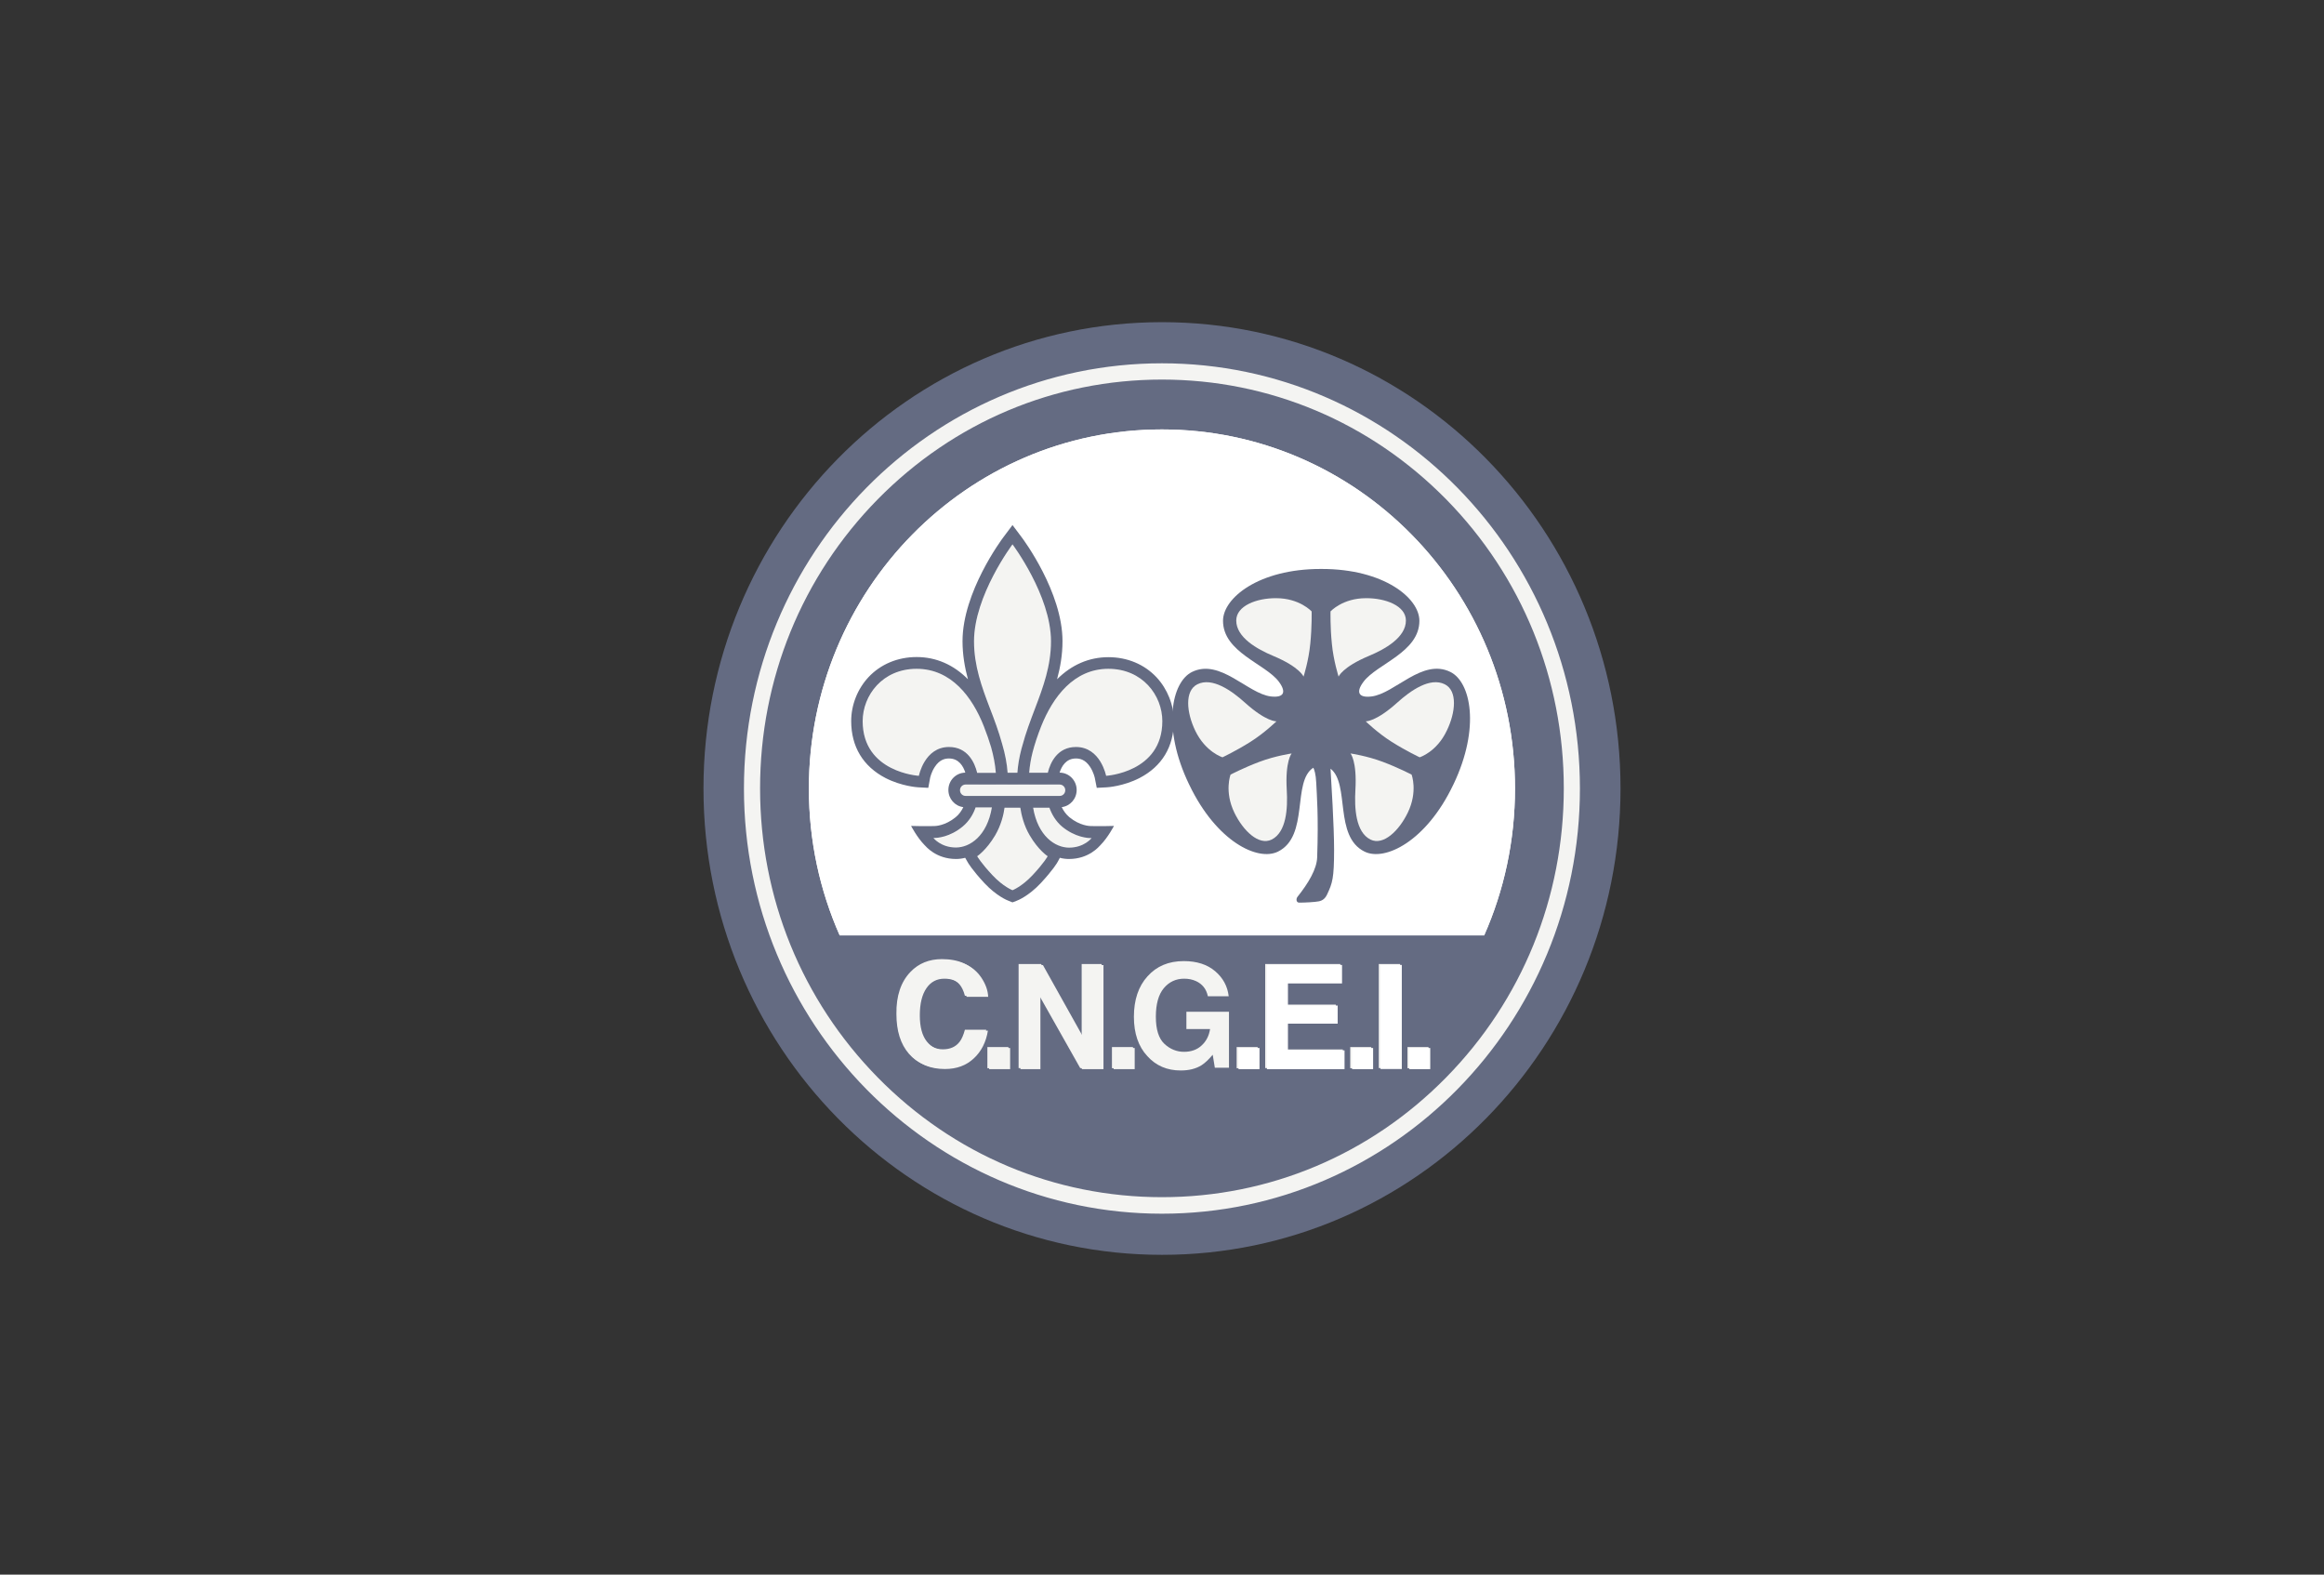 <?xml version="1.0" encoding="utf-8"?>
<!-- Generator: Adobe Illustrator 24.1.0, SVG Export Plug-In . SVG Version: 6.00 Build 0)  -->
<svg version="1.1" id="Layer_1" xmlns="http://www.w3.org/2000/svg" xmlns:xlink="http://www.w3.org/1999/xlink" x="0px" y="0px"
	 viewBox="0 0 1757.5 1190.6" style="enable-background:new 0 0 1757.5 1190.6;" xml:space="preserve">
<rect x="0" y="0" width="1757.5" height="1190.6" fill="#333333" stroke="none"/>
<style type="text/css">
	.st0{fill:#646B82;}
	.st1{fill:#F4F4F2;}
	.st2{fill:#FFFFFF;}
</style>
<g id="XMLID_42_">
	<g id="XMLID_119_">
		<path id="XMLID_41_" class="st0" d="M1225.5,596.2c0,194.7-155.2,352.6-346.7,352.6C687.2,948.8,532,790.9,532,596.2
			s155.2-352.6,346.7-352.6S1225.5,401.4,1225.5,596.2"/>
	</g>
	<g id="XMLID_115_">
		<path id="XMLID_116_" class="st1" d="M878.7,274.7c-174.6,0-316.1,143.9-316.1,321.5s141.5,321.5,316.1,321.5
			s316.1-143.9,316.1-321.5S1053.3,274.7,878.7,274.7 M878.7,287c81.2,0,157.5,32.2,214.9,90.5c57.4,58.4,89,136,89,218.6
			s-31.6,160.2-89,218.6c-57.4,58.4-133.7,90.5-214.9,90.5s-157.5-32.1-214.9-90.5s-89-136-89-218.6s31.6-160.2,89-218.6
			C721.2,319.2,797.5,287,878.7,287"/>
	</g>
	<g id="XMLID_113_">
		<path id="XMLID_38_" class="st2" d="M1122.4,707.2c15-33.9,23.3-71.5,23.3-111c0-150-119.5-271.5-267-271.5s-267,121.6-267,271.5
			c0,39.6,8.3,77.1,23.3,111H1122.4z"/>
	</g>
	<g id="XMLID_109_">
		<path id="XMLID_110_" class="st2" d="M878.7,324.7c-147.5,0-267,121.6-267,271.5c0,39.6,8.3,77.2,23.3,111.1h487.4
			c15-33.9,23.3-71.5,23.3-111.1C1145.7,446.2,1026.2,324.7,878.7,324.7 M878.7,337c68.1,0,132.1,27,180.2,75.9s74.6,114,74.6,183.2
			c0,34.2-6.4,67.4-19.1,98.7H643c-12.7-31.3-19.1-64.4-19.1-98.7c0-69.2,26.5-134.3,74.6-183.2C746.7,364,810.7,337,878.7,337"/>
	</g>
	<g id="XMLID_107_">
		<path id="XMLID_35_" class="st1" d="M838.2,505.7c-26.2,0-42.1,21.3-50.8,43.4c-6.4,16.1-9.5,29-9.5,41.4l0.5,2.7h-8.7l-0.3-2.7
			c0-19.8,7.1-38.3,13.5-55c6.1-16,12-32,12-50.6c0-34.6-29.1-73.2-29.1-73.2s-29.1,38.7-29.1,73.2c0,18.6,5.9,34.7,12,50.6
			c6.4,16.7,13.5,36,13.5,55l-0.3,2.7h-8.7l0.5-2.7c0-12.4-3.1-25.3-9.5-41.4c-8.7-22-24.6-43.4-50.8-43.4
			c-25.8,0-40.8,20.1-40.8,39.6c0,38.8,42.5,41.3,42.5,41.3s4.2-21.8,22.8-21.8s22.2,20.8,22.2,25.7c0,0,0,1.1,0,2.7h-9.8
			c-2.3,0-4.2,1.9-4.2,4.3c0,2.4,1.9,4.3,4.2,4.3h9.7c-0.5,6.2-3.6,16.5-11.7,23.2c-11.3,9.4-22.2,8.7-22.2,8.7s5.6,7.1,17,7.1
			s25.6-10.1,27.9-35.4l0.7-3.6h9.2l-0.4,3.1c0,0-0.1,13.9-7.7,26.6c-6.6,11.3-13.6,15.8-13.6,15.8s2.7,4.9,11.7,14.5
			c8,8.5,15,11.2,15,11.2s7-2.7,15-11.2c9-9.6,11.7-14.5,11.7-14.5s-6.9-4.5-13.6-15.8c-7.5-12.7-7.7-26.6-7.7-26.6l-0.4-3.1h9.2
			l0.7,3.6c2.3,25.3,16.5,35.4,27.9,35.4s17-7.1,17-7.1s-10.9,0.7-22.2-8.7c-8.1-6.7-11.2-17-11.7-23.2h9.8c2.3,0,4.2-1.9,4.2-4.3
			c0-2.4-1.9-4.3-4.2-4.3h-9.8c0-1.5,0-2.7,0-2.7c0-4.8,3.6-25.7,22.2-25.7c18.6,0,22.8,21.8,22.8,21.8s42.5-2.5,42.5-41.3
			C879,525.8,864,505.7,838.2,505.7"/>
	</g>
	<g id="XMLID_97_">
		<path id="XMLID_98_" class="st0" d="M836.5,586.6c0,0-4.2-21.8-22.8-21.8c-13.9,0-19.4,11.6-21.3,19.5h-14.1
			c0.4-5.3,1.3-10.5,2.6-15.6c1.6-6.1,3.7-12.5,6.5-19.6c8.8-22,24.6-43.4,50.8-43.4c25.8,0,40.8,20.1,40.8,39.6
			C879,584.1,836.5,586.6,836.5,586.6 M805.6,597.5c0,2.4-1.9,4.3-4.2,4.3h-1h-8.7H780h-9.2h-10h-9.2h-11.7h-8.7h-1
			c-2.3,0-4.2-1.9-4.2-4.3c0-2.4,1.9-4.3,4.2-4.3h1.1h8.7h13h8.9h7.6h8.9h13.1h8.7h1.1C803.7,593.2,805.6,595.1,805.6,597.5
			 M825,633.7c0.3,0,0.5,0,0.5,0s-5.6,7.2-17,7.2c-10.5,0-23.6-8.7-27.2-30.2h12.3c1.8,5,4.8,10.3,9.7,14.4
			C813.2,633.2,822.7,633.7,825,633.7 M780.7,661.9c-8,8.5-15,11.2-15,11.2s-7-2.7-15-11.2c-9-9.6-11.7-14.5-11.7-14.5
			s6.9-4.5,13.6-15.8c4.5-7.7,6.4-15.7,7.1-20.9h11.9c0.8,5.2,2.6,13.3,7.1,20.9c6.6,11.3,13.6,15.8,13.6,15.8
			S789.7,652.3,780.7,661.9 M722.9,640.8c-11.4,0-17-7.2-17-7.2s0.2,0,0.5,0c2.3,0,11.8-0.5,21.7-8.7c4.9-4.1,8-9.4,9.7-14.4h12.3
			C746.5,632.1,733.5,640.8,722.9,640.8 M717.7,564.8c-18.6,0-22.8,21.8-22.8,21.8s-42.5-2.5-42.5-41.3c0-19.5,15-39.6,40.8-39.6
			c26.2,0,42.1,21.3,50.8,43.4c2.2,5.6,4,10.8,5.5,15.8c1.8,6.4,3.1,12.9,3.6,19.5H739C737.1,576.4,731.6,564.8,717.7,564.8
			 M765.7,411.6c0,0,29.1,38.7,29.1,73.3c0,18.6-5.9,34.6-12,50.6c-3.4,9-7.1,18.6-9.7,28.5c-0.1,0.2-0.1,0.5-0.2,0.7
			c-0.1,0.5-0.2,0.9-0.4,1.4c-1.7,6.5-2.7,12.4-3.1,18.2H762c-0.5-6.8-1.8-13.9-4.1-21.7c-2.6-9.5-6-18.6-9.3-27.1
			c-6.1-16-12-32-12-50.6C736.6,450.3,765.7,411.6,765.7,411.6 M874.6,512.1c-9.2-9.8-22.1-15.2-36.4-15.2
			c-14.7,0-27.9,5.8-38.8,16.7c2.4-8.9,4.1-18.4,4.1-28.8c0-37.1-29.6-76.9-30.9-78.6l-6.9-9.2l-6.9,9.2
			c-1.3,1.7-30.9,41.5-30.9,78.6c0,10.3,1.7,19.9,4.1,28.8c-10.9-11-24.1-16.8-38.8-16.8c-14.3,0-27.2,5.4-36.4,15.2
			c-8.3,8.9-13.1,21-13.1,33.2c0,19.4,9,34.3,26,43.1c12.1,6.2,24.2,7,24.7,7l7.6,0.4l1.4-7.6c0,0,0.9-4.3,3.5-8.2
			c3.7-5.7,7.9-6.4,10.8-6.4c7.4,0,10.8,5.9,12.3,10.7c-7.1,0.1-12.8,5.9-12.8,13.1c0,6.7,4.9,12.2,11.3,13
			c-1.3,2.7-3.2,5.5-5.8,7.6c-7.9,6.5-15.4,6.7-16.2,6.7c-7.1,0.2-17.5-0.1-17.5-0.1s4.5,8.7,10.2,14.5c1,1,8.7,10.5,23.8,10.5
			c2.3,0,4.6-0.3,6.9-0.9l1.6,2.8c0.5,1,3.7,6.4,13,16.4c9.1,9.7,17.3,13,18.2,13.3l3,1.2l3.1-1.2c0.9-0.3,9.1-3.6,18.2-13.3
			c9.3-10,12.5-15.4,13-16.4l1.5-2.8c2.3,0.6,4.6,0.9,6.9,0.9c15.1,0,22.8-9.5,23.8-10.5c5.7-5.8,10.2-14.5,10.2-14.5
			s-10.4,0.3-17.5,0.1c-0.8,0-8.3-0.2-16.2-6.7c-2.6-2.2-4.5-4.9-5.8-7.6c6.4-0.8,11.3-6.3,11.3-13c0-7.2-5.8-13.1-12.9-13.1
			c1.5-4.8,4.9-10.7,12.3-10.7c2.9,0,7.1,0.7,10.8,6.4c2.6,4,3.5,8.2,3.5,8.2l1.5,7.6l7.6-0.4c0.5,0,12.6-0.8,24.7-7
			c17-8.8,26-23.7,26-43.1C887.7,533.1,882.9,521,874.6,512.1"/>
	</g>
	<g id="XMLID_95_">
		<path id="XMLID_26_" class="st0" d="M1096.9,508.1c-21.3-10.6-42.1,16.4-59.7,18.5c-9.6,1.2-12.2-3-6-11.2
			c10.2-13.5,42.2-22.2,42.2-46c0-17.3-27.1-39.2-73.8-39.2l0,0h-0.9l0,0c-46.7,0-73.8,21.9-73.8,39.2c0,23.8,32.1,32.5,42.2,46
			c6.1,8.2,3.6,12.3-6,11.2c-17.6-2.1-38.4-29-59.7-18.5c-15.3,7.6-22.8,42-2.3,84.7l0.4,0.8c20.5,42.7,51.7,57.9,67,50.3
			c23.8-11.8,10.4-53,26.7-63.4c0.7,1.3,1.9,4.7,2.2,11.4c0.4,9.3,1.8,24.3,0.7,56.4c-0.3,8.8-6.6,19.4-14.8,29.7
			c-1.4,1.7-1,4.5,1.2,4.5c4.4,0,12-0.4,14.9-1s4.9-2.2,6.4-5.6c3.8-8.2,5.1-11.8,5.1-33.4c0-18.1-2.1-50.9-2.7-61.3
			c14.8,11.5,2.4,51.2,25.7,62.7c15.3,7.6,46.6-7.6,67-50.3l0.4-0.8C1119.6,550.1,1112.2,515.7,1096.9,508.1"/>
	</g>
	<g id="XMLID_93_">
		<path id="XMLID_25_" class="st1" d="M934.9,469.2c0,12.7,15.6,21.6,28.1,26.8c20,8.4,22.8,15.6,22.8,15.6s3.9-12.1,5.1-25
			c1.3-12.9,1-24.3,1-24.3s-9.1-10-26.8-10C950.2,452.2,934.9,458.1,934.9,469.2"/>
	</g>
	<g id="XMLID_91_">
		<path id="XMLID_24_" class="st1" d="M1063.2,469.2c0,12.7-15.6,21.6-28.1,26.8c-20,8.4-22.8,15.6-22.8,15.6s-3.9-12.1-5.1-25
			c-1.3-12.9-1-24.3-1-24.3s9.1-10,26.8-10C1047.9,452.2,1063.2,458.1,1063.2,469.2"/>
	</g>
	<g id="XMLID_89_">
		<path id="XMLID_23_" class="st1" d="M961.7,634.8c11.2-5.6,12.2-23.7,11.4-37.4c-1.3-22,3.7-27.7,3.7-27.7s-12.4,1.8-24.3,6.3
			c-12,4.5-21.9,9.7-21.9,9.7s-4.9,12.7,2.9,28.8C940.1,628.1,951.9,639.6,961.7,634.8"/>
	</g>
	<g id="XMLID_87_">
		<path id="XMLID_22_" class="st1" d="M905.5,517.4c11.2-5.6,25.9,4.8,36,13.9c16.2,14.6,23.8,14.1,23.8,14.1s-9,8.8-19.8,15.6
			s-21,11.6-21,11.6s-12.8-3.9-20.6-20.1C897.3,538.8,895.7,522.3,905.5,517.4"/>
	</g>
	<g id="XMLID_85_">
		<path id="XMLID_21_" class="st1" d="M1036.4,634.8c-11.2-5.6-12.2-23.7-11.4-37.4c1.3-22-3.7-27.7-3.7-27.7s12.4,1.8,24.3,6.3
			c12,4.5,21.9,9.7,21.9,9.7s4.9,12.7-2.9,28.8C1058,628.1,1046.2,639.6,1036.4,634.8"/>
	</g>
	<g id="XMLID_83_">
		<path id="XMLID_20_" class="st1" d="M1092.6,517.4c-11.2-5.6-25.9,4.8-36,13.9c-16.2,14.6-23.8,14.1-23.8,14.1s9,8.8,19.8,15.6
			s21,11.6,21,11.6s12.8-3.9,20.5-20.1C1100.8,538.8,1102.4,522.3,1092.6,517.4"/>
	</g>
	<g id="XMLID_81_">
		<path id="XMLID_19_" class="st1" d="M688.5,734.9c6.2-6.5,14.2-9.7,23.8-9.7c12.9,0,22.3,4.3,28.3,13c3.3,4.9,5.1,9.8,5.3,14.7
			h-16.2c-1-3.8-2.4-6.6-4-8.5c-2.9-3.4-7.1-5.1-12.8-5.1c-5.8,0-10.3,2.4-13.6,7.2s-5,11.7-5,20.5s1.8,15.4,5.3,19.8
			c3.5,4.4,8,6.6,13.4,6.6c5.6,0,9.8-1.9,12.7-5.7c1.6-2,2.9-5.1,4-9.1h16.1c-1.4,8.6-4.9,15.6-10.6,20.9c-5.7,5.4-13,8.1-21.9,8.1
			c-11,0-19.7-3.6-26-10.9c-6.3-7.3-9.4-17.3-9.4-30C677.7,753,681.3,742.4,688.5,734.9"/>
	</g>
	<g id="XMLID_79_">
		<rect id="XMLID_18_" x="746.7" y="791.7" class="st1" width="15.9" height="16"/>
	</g>
	<g id="XMLID_77_">
		<polygon id="XMLID_17_" class="st1" points="770.3,728.9 787.3,728.9 818,783.8 818,728.9 833.1,728.9 833.1,807.6 816.9,807.6 
			785.4,751.8 785.4,807.6 770.3,807.6 		"/>
	</g>
	<g id="XMLID_75_">
		<rect id="XMLID_16_" x="840.9" y="791.7" class="st1" width="15.9" height="16"/>
	</g>
	<g id="XMLID_72_">
		<g id="XMLID_73_">
			<path id="XMLID_15_" class="st1" d="M913.4,753.1c-1.2-5.4-4.2-9.1-9-11.3c-2.7-1.2-5.6-1.8-8.9-1.8c-6.2,0-11.4,2.4-15.4,7.2
				s-6,12-6,21.6c0,9.7,2.2,16.5,6.5,20.5s9.3,6,14.8,6c5.4,0,9.9-1.6,13.3-4.8c3.5-3.2,5.6-7.3,6.4-12.4h-17.9V765h32.2v42.3h-10.7
				l-1.6-9.8c-3.1,3.7-5.9,6.3-8.4,7.9c-4.3,2.7-9.5,4-15.8,4c-10.3,0-18.7-3.6-25.2-10.8c-6.8-7.3-10.2-17.2-10.2-29.8
				c0-12.7,3.4-23,10.3-30.6c6.9-7.7,16-11.5,27.4-11.5c9.8,0,17.7,2.5,23.7,7.6s9.4,11.4,10.3,19h-15.8V753.1z"/>
		</g>
	</g>
	<g id="XMLID_70_">
		<rect id="XMLID_14_" x="935.2" y="791.7" class="st1" width="15.9" height="16"/>
	</g>
	<g id="XMLID_68_">
		<polygon id="XMLID_13_" class="st1" points="1013.6,742.8 972.6,742.8 972.6,759.6 1010.2,759.6 1010.2,773.2 972.6,773.2 
			972.6,793.5 1015.5,793.5 1015.5,807.6 956.8,807.6 956.8,728.9 1013.6,728.9 		"/>
	</g>
	<g id="XMLID_66_">
		<rect id="XMLID_12_" x="1021.1" y="791.7" class="st1" width="15.9" height="16"/>
	</g>
	<g id="XMLID_64_">
		<rect id="XMLID_11_" x="1042.7" y="728.9" class="st1" width="16.1" height="78.7"/>
	</g>
	<g id="XMLID_62_">
		<rect id="XMLID_10_" x="1064.4" y="791.7" class="st1" width="15.9" height="16"/>
	</g>
	<g id="XMLID_59_">
		<g id="XMLID_60_">
			<path id="XMLID_9_" class="st1" d="M689.9,735.7c6.2-6.5,14.2-9.7,23.8-9.7c12.9,0,22.3,4.3,28.3,13c3.3,4.9,5.1,9.8,5.3,14.7
				H731c-1-3.8-2.4-6.6-4-8.6c-2.9-3.4-7.1-5.1-12.8-5.1c-5.8,0-10.3,2.4-13.6,7.2s-5,11.7-5,20.5s1.8,15.4,5.3,19.8
				c3.5,4.4,8,6.6,13.4,6.6c5.6,0,9.8-1.9,12.7-5.7c1.6-2,2.9-5.1,4-9.1h16.1c-1.4,8.6-4.9,15.6-10.6,20.9c-5.7,5.4-13,8.1-21.9,8.1
				c-11,0-19.7-3.6-26-10.9c-6.3-7.3-9.5-17.3-9.5-30C679.1,753.7,682.7,743.1,689.9,735.7"/>
		</g>
	</g>
	<g id="XMLID_57_">
		<rect id="XMLID_8_" x="748" y="792.4" class="st1" width="15.9" height="16"/>
	</g>
	<g id="XMLID_55_">
		<polygon id="XMLID_7_" class="st1" points="771.7,729.7 788.7,729.7 819.4,784.6 819.4,729.7 834.5,729.7 834.5,808.4 
			818.3,808.4 786.8,752.5 786.8,808.4 771.7,808.4 		"/>
	</g>
	<g id="XMLID_53_">
		<rect id="XMLID_6_" x="842.2" y="792.4" class="st1" width="15.9" height="16"/>
	</g>
	<g id="XMLID_51_">
		<rect id="XMLID_5_" x="936.6" y="792.4" class="st2" width="15.9" height="16"/>
	</g>
	<g id="XMLID_49_">
		<polygon id="XMLID_4_" class="st2" points="1014.9,743.6 974,743.6 974,760.3 1011.6,760.3 1011.6,774 974,774 974,794.2 
			1016.8,794.2 1016.8,808.4 958.1,808.4 958.1,729.6 1014.9,729.6 		"/>
	</g>
	<g id="XMLID_47_">
		<rect id="XMLID_3_" x="1022.5" y="792.4" class="st2" width="15.9" height="16"/>
	</g>
	<g id="XMLID_45_">
		<rect id="XMLID_2_" x="1044" y="729.6" class="st2" width="16.1" height="78.7"/>
	</g>
	<g id="XMLID_43_">
		<rect id="XMLID_1_" x="1065.7" y="792.4" class="st2" width="15.9" height="16"/>
	</g>
</g>
</svg>
